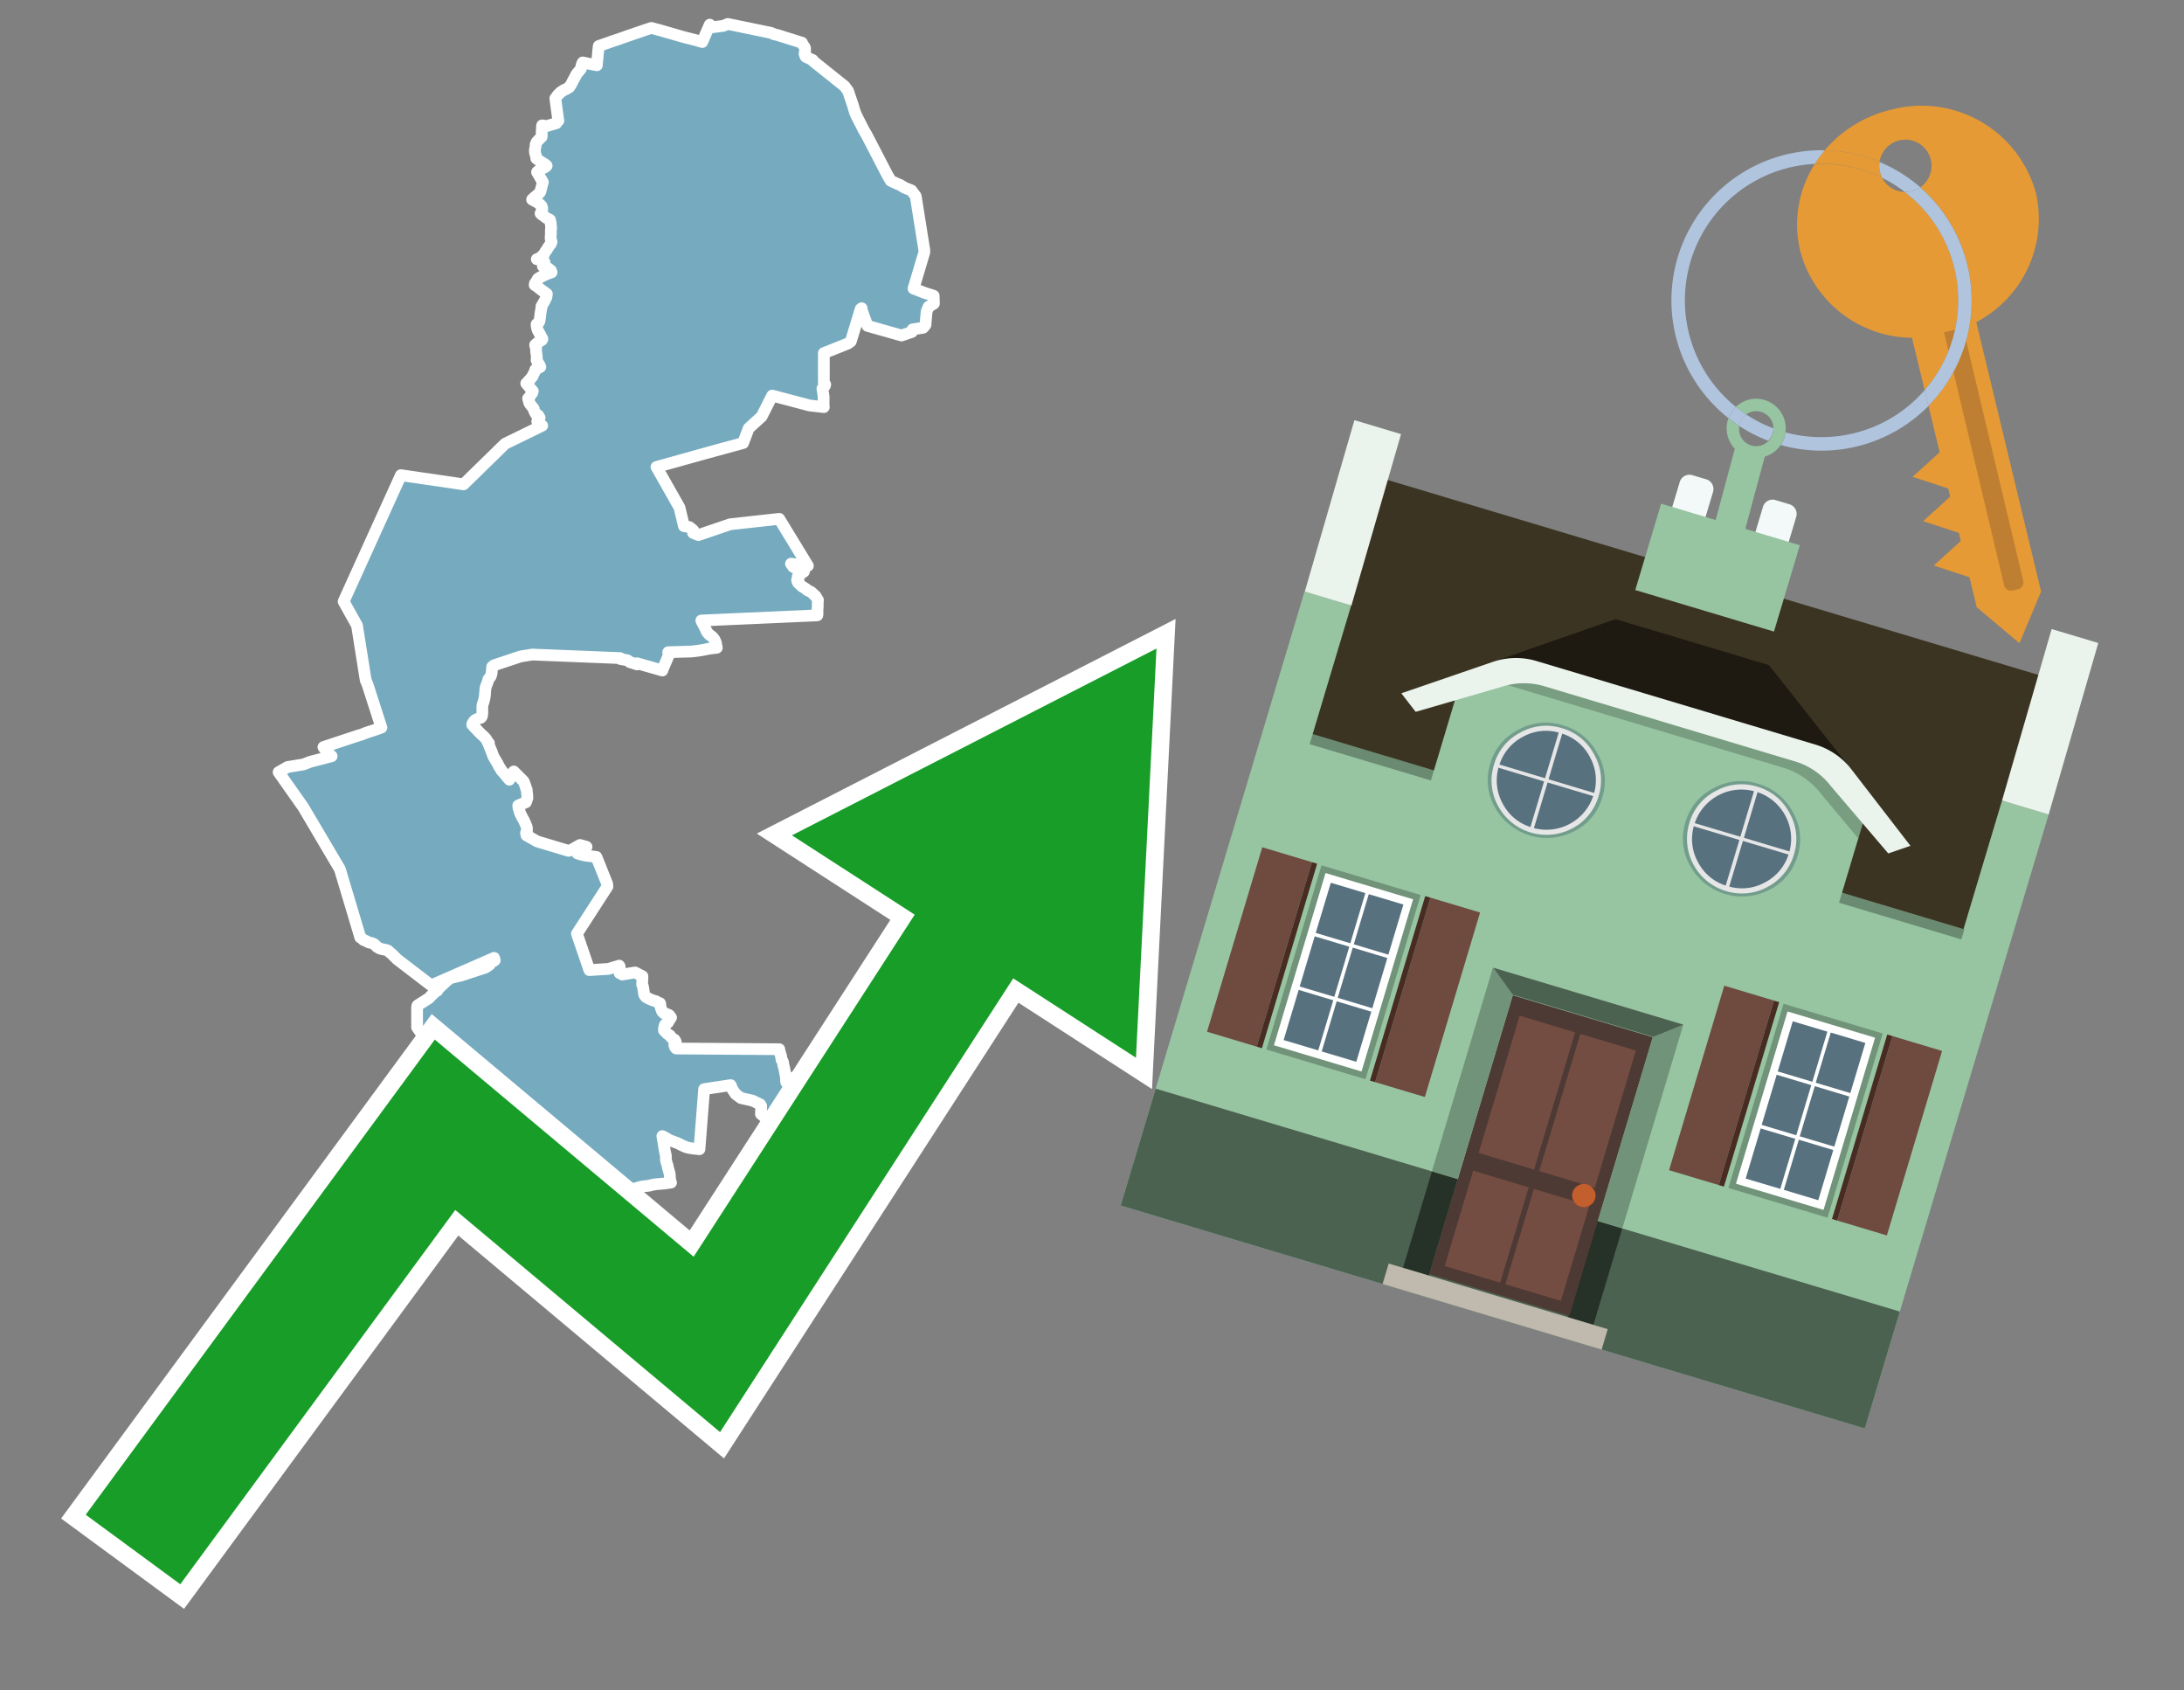 <svg id="Text" xmlns="http://www.w3.org/2000/svg" width="93.05" height="72" viewBox="0 0 93.05 72"><rect x="0" y="0" width="93.05" height="72" fill="#808080" stroke="none"/><polygon points="17.08,20.24 19.75,20.63 21.52,18.9 23.1,18.13 22.98,18.04 22.93,18 22.89,17.95 22.9,17.9 22.94,17.87 22.96,17.82 22.99,17.79 22.93,17.69 22.86,17.65 22.82,17.62 22.81,17.59 22.79,17.56 22.76,17.51 22.74,17.41 22.58,17.21 22.55,17.16 22.54,17.09 22.52,17.05 22.51,17.01 22.5,16.97 22.54,16.94 22.64,16.78 22.68,16.73 22.68,16.69 22.7,16.66 22.57,16.51 22.42,16.33 22.49,16.26 22.55,16.19 22.58,16.16 22.61,16.13 22.65,16.07 22.69,16.03 22.72,15.95 22.75,15.9 22.78,15.83 22.81,15.74 22.89,15.7 22.96,15.66 23.02,15.63 23,15.59 22.99,15.55 22.93,15.46 22.91,15.43 22.89,15.4 22.86,15.34 22.87,15.28 22.87,15.23 22.87,15.19 22.84,14.96 22.84,14.9 22.84,14.87 22.84,14.78 22.81,14.75 22.8,14.69 22.9,14.6 23.09,14.48 23.11,14.44 23.1,14.41 23.08,14.38 23.05,14.34 23.01,14.24 22.98,14.2 22.97,14.17 22.91,14.07 22.89,14 22.87,13.92 22.86,13.81 22.91,13.77 22.95,13.74 22.98,13.69 22.99,13.64 23,13.6 23,13.54 23.01,13.5 23.02,13.47 23.02,13.43 23.02,13.38 23.07,13.1 23.07,13.04 23.09,13.01 23.12,12.96 23.16,12.89 23.19,12.84 23.23,12.76 23.26,12.69 23.28,12.66 23.3,12.52 23.15,12.41 23.09,12.37 22.9,12.22 22.86,12.19 22.78,12.14 22.79,12.07 22.83,12.02 22.87,11.96 22.9,11.9 22.92,11.87 23,11.82 23.15,11.74 23.22,11.71 23.28,11.68 23.5,11.6 23.47,11.52 23.33,11.41 23.13,11.34 23.16,11.27 23.17,11.24 23.19,11.21 23.2,11.17 23.17,11.14 23.16,11.11 23.04,11.08 22.87,11.04 23.01,10.99 23.04,10.95 23.09,10.91 23.14,10.86 23.18,10.83 23.19,10.8 23.24,10.71 23.31,10.62 23.34,10.56 23.38,10.5 23.43,10.43 23.46,10.4 23.47,10.37 23.49,10.33 23.5,10.3 23.49,10.26 23.48,10.23 23.47,10.2 23.46,10.17 23.46,10.13 23.47,9.96 23.47,9.91 23.47,9.83 23.47,9.78 23.48,9.75 23.48,9.68 23.47,9.59 23.46,9.49 23.45,9.43 23.44,9.39 23.43,9.36 23.33,9.31 23.27,9.28 23.16,9.19 23.08,9.14 23.03,9.09 23.05,9.06 23.07,9.03 23.08,8.96 23.1,8.93 23.1,8.89 23.1,8.85 23.08,8.81 23.07,8.77 23.01,8.71 22.96,8.67 22.91,8.63 22.82,8.58 22.67,8.5 22.7,8.47 22.73,8.44 22.87,8.32 22.93,8.27 22.97,8.23 23,8.2 23.02,8.17 23.03,8.14 23.05,8.05 23.08,7.95 23.11,7.81 23.13,7.76 22.88,7.33 22.92,7.29 22.98,7.25 23.08,7.19 23.14,7.16 23.24,7.11 23.29,7.06 23.25,7.02 23.21,6.99 23.14,6.95 23.03,6.88 22.98,6.85 22.92,6.8 22.85,6.75 22.85,6.7 22.84,6.66 22.82,6.59 22.8,6.54 22.8,6.51 22.79,6.47 22.79,6.41 22.79,6.37 22.82,6.23 22.82,6.18 22.82,6.15 22.85,6.08 22.87,6.04 22.92,5.99 23.03,5.87 23.07,5.84 23.08,5.81 23.08,5.58 23.09,5.49 23.09,5.43 23.09,5.4 23.1,5.34 23.29,5.37 23.7,5.25 23.72,5.22 23.76,5.17 23.79,5.14 23.78,5.08 23.76,4.94 23.72,4.65 23.66,4.19 23.71,4.13 23.74,4.08 23.79,4.02 23.84,3.98 23.88,3.93 24.02,3.84 24.13,3.79 24.19,3.75 24.25,3.72 24.33,3.6 24.37,3.52 24.39,3.48 24.51,3.26 24.55,3.18 24.59,3.12 24.66,3.04 24.71,2.98 24.75,2.93 24.79,2.74 24.83,2.66 25.02,2.7 25.43,2.78 25.45,2.52 25.46,2.47 25.48,2.22 25.51,1.96 26.11,1.75 26.38,1.66 26.69,1.55 27.33,1.33 27.75,1.19 28.16,1.3 29.13,1.58 29.25,1.61 29.61,1.7 29.92,1.79 30.1,1.37 30.24,1.05 30.33,1.13 30.36,1.16 30.82,1.1 31.01,1.02 32.85,1.4 32.92,1.43 32.97,1.46 33.12,1.49 34.17,1.82 34.18,1.86 34.22,1.92 34.29,2.02 34.3,2.05 34.3,2.1 34.3,2.13 34.3,2.17 34.28,2.29 34.29,2.33 34.31,2.38 34.33,2.42 34.63,2.56 34.63,2.59 35.98,3.67 36.13,3.87 36.35,4.52 36.36,4.55 36.37,4.6 36.44,4.82 36.46,4.85 36.47,4.89 36.51,4.97 36.79,5.52 36.94,5.78 37.8,7.44 37.95,7.7 38.25,7.84 38.34,7.87 38.4,7.91 38.55,8 38.83,8.11 39.01,8.35 39.02,8.39 39.38,10.65 39.38,10.75 38.92,12.29 39.41,12.48 39.7,12.57 39.78,12.6 39.79,12.93 39.56,13.07 39.51,13.19 39.48,13.26 39.43,13.84 39.33,13.96 38.88,14.03 38.85,14.14 38.41,14.29 36.96,13.88 36.76,13.34 36.72,13.22 36.71,13.13 36.67,13.16 36.25,14.54 36.21,14.57 36.13,14.63 35.1,15.04 35.1,16.29 35.16,16.38 35.14,16.44 35.09,16.48 35.04,16.55 35.09,16.88 35.09,17.31 35.1,17.34 34.49,17.27 32.9,16.85 32.45,17.74 31.9,18.24 31.66,18.87 30.05,19.31 27.97,19.89 28.95,21.62 29.14,22.41 29.37,22.45 29.46,22.52 29.54,22.59 29.53,22.7 29.68,22.76 29.76,22.79 31.11,22.33 33.2,22.1 34.42,24.1 34,24.05 33.7,24.01 33.79,24.14 33.84,24.17 34.14,24.2 34.2,24.23 34.23,24.26 34.26,24.3 34.25,24.35 34.2,24.38 34.15,24.42 34.07,24.48 34.02,24.51 33.99,24.55 34,24.61 34.02,24.65 33.96,24.69 33.97,24.72 33.97,24.75 34,24.82 34.13,24.94 34.17,24.98 34.27,25.04 34.35,25.09 34.38,25.13 34.44,25.16 34.51,25.19 34.56,25.22 34.62,25.27 34.65,25.3 34.7,25.35 34.74,25.38 34.85,25.56 34.84,25.68 34.84,25.74 34.84,25.77 34.84,25.84 34.83,25.95 34.83,25.99 34.83,26.04 34.83,26.09 34.83,26.16 34.82,26.21 29.88,26.43 29.9,26.47 29.91,26.5 29.96,26.58 30.06,26.79 30.08,26.83 30.09,26.86 30.11,26.89 30.12,26.92 30.15,26.95 30.17,26.98 30.2,27.01 30.23,27.04 30.27,27.07 30.32,27.1 30.35,27.13 30.39,27.17 30.41,27.2 30.44,27.24 30.46,27.28 30.48,27.32 30.49,27.35 30.5,27.38 30.51,27.41 30.51,27.45 30.52,27.5 30.53,27.54 30.54,27.59 30.21,27.63 29.97,27.68 29.72,27.72 29.46,27.75 28.47,27.78 28.47,27.82 28.48,27.85 28.49,27.91 28.23,28.52 28.22,28.56 27.14,28.25 27.14,28.3 26.83,28.2 26.79,28.16 26.72,28.12 26.43,28.07 26.42,28.03 22.68,27.88 22.18,27.96 21.04,28.34 20.97,28.4 20.95,28.6 20.95,28.65 20.94,28.69 20.93,28.74 20.92,28.77 20.9,28.82 20.81,28.93 20.79,29.01 20.77,29.07 20.7,29.25 20.69,29.29 20.68,29.36 20.66,29.59 20.66,29.62 20.64,29.75 20.63,29.79 20.62,29.83 20.61,29.87 20.57,29.99 20.56,30.02 20.55,30.1 20.55,30.23 20.55,30.26 20.55,30.38 20.55,30.41 20.54,30.44 20.53,30.48 20.53,30.51 20.51,30.54 20.49,30.57 20.4,30.6 20.32,30.63 20.26,30.66 20.22,30.69 20.18,30.74 20.16,30.77 20.13,30.82 20.12,30.87 20.16,30.91 20.19,30.95 20.29,31.05 20.39,31.16 20.49,31.26 20.59,31.35 20.62,31.38 20.66,31.42 20.71,31.48 20.75,31.54 20.76,31.57 20.77,31.6 20.83,31.65 20.82,31.69 20.83,31.73 20.85,31.78 20.91,31.93 20.95,32.02 20.99,32.14 21,32.17 21.05,32.27 21.09,32.34 21.12,32.39 21.14,32.42 21.18,32.49 21.2,32.52 21.24,32.61 21.26,32.64 21.3,32.71 21.33,32.75 21.35,32.79 21.37,32.82 21.51,32.98 21.56,33.03 21.61,33.11 21.66,33.15 21.68,33.18 21.7,33.21 21.89,32.86 22.29,33.26 22.32,33.3 22.34,33.36 22.38,33.46 22.39,33.49 22.41,33.57 22.44,33.63 22.44,33.66 22.46,33.82 22.47,33.99 22.41,34.17 22.15,34.28 22.08,34.31 22.09,34.42 22.13,34.53 22.15,34.61 22.18,34.68 22.22,34.75 22.23,34.78 22.25,34.82 22.28,34.87 22.31,34.92 22.33,34.96 22.34,34.99 22.38,35.07 22.4,35.12 22.44,35.22 22.45,35.25 22.45,35.31 22.45,35.37 22.44,35.4 22.42,35.45 22.41,35.48 22.47,35.51 22.43,35.58 22.89,35.84 24.22,36.24 24.34,36.2 24.71,35.99 24.99,36.07 24.97,36.1 24.94,36.13 24.72,36.28 24.65,36.31 24.6,36.35 24.76,36.4 24.93,36.44 25.17,36.47 25.41,36.5 25.87,37.65 25.88,37.76 24.58,39.77 25.11,41.32 25.92,41.27 26.02,41.24 26.38,41.13 26.4,41.16 26.41,41.36 26.39,41.39 26.4,41.45 26.46,41.48 26.51,41.51 27.06,41.42 27.37,41.58 27.37,41.62 27.37,41.7 27.36,41.83 27.36,41.88 27.36,41.94 27.38,41.98 27.4,42.05 27.41,42.13 27.42,42.17 27.44,42.34 27.46,42.39 27.5,42.45 27.54,42.48 27.69,42.56 27.77,42.59 27.85,42.62 27.96,42.65 28.01,42.69 28.12,42.73 28.13,42.76 28.14,42.88 28.16,42.95 28.18,42.99 28.19,43.02 28.21,43.08 28.26,43.13 28.29,43.16 28.4,43.19 28.5,43.23 28.54,43.27 28.56,43.31 28.59,43.34 28.57,43.37 28.54,43.42 28.51,43.46 28.48,43.51 28.47,43.54 28.43,43.58 28.37,43.61 28.33,43.65 28.32,43.69 28.29,43.79 28.29,43.85 28.29,43.89 28.32,43.92 28.39,43.99 28.45,44.05 28.51,44.08 28.55,44.11 28.57,44.15 28.6,44.19 28.64,44.22 28.66,44.25 28.74,44.28 28.76,44.31 28.77,44.34 28.79,44.37 28.79,44.4 28.77,44.43 28.76,44.47 28.73,44.51 28.74,44.54 28.75,44.57 28.76,44.6 28.78,44.63 28.81,44.66 33.2,44.69 33.2,44.74 33.21,44.78 33.23,44.82 33.24,44.87 33.26,44.93 33.28,44.98 33.28,45.05 33.3,45.11 33.3,45.15 33.33,45.18 33.35,45.21 33.36,45.25 33.37,45.28 33.37,45.32 33.37,45.36 33.38,45.4 33.4,45.44 33.45,45.7 33.46,45.76 33.47,45.81 33.48,45.85 33.49,45.98 33.49,46.03 33.49,46.07 33.5,46.1 33.64,45.9 33.66,46.13 33.67,46.18 33.67,46.26 33.67,46.42 33.67,46.45 33.68,46.48 33.69,46.51 33.7,46.54 33.7,46.57 33.71,46.63 33.71,46.68 33.67,46.73 33.68,46.8 33.7,46.84 33.72,46.91 33.73,46.94 33.75,47.01 33.78,47.08 33.81,47.16 33.83,47.2 33.84,47.23 33.84,47.27 33.82,47.34 33.81,47.38 33.8,47.42 33.77,47.49 33.75,47.52 33.72,47.56 33.67,47.61 33.66,47.65 33.63,47.77 33.61,47.85 33.6,47.88 33.59,47.91 33.59,47.96 33.59,47.99 33.55,48.03 33.54,48.06 33.51,48.09 32.87,47.82 32.42,47.45 32.43,47.11 32.39,47.04 32.06,46.88 31.57,46.77 31.34,46.6 31.18,46.36 31.17,46.31 31.13,46.22 30,46.39 29.8,48.95 29.52,48.92 29.34,48.89 29.23,48.86 29.11,48.81 28.97,48.74 28.87,48.69 28.73,48.64 28.57,48.58 28.5,48.55 28.37,48.47 28.28,48.42 28.22,48.39 28.32,48.99 28.34,49.1 28.35,49.14 28.36,49.18 28.37,49.23 28.37,49.27 28.37,49.34 28.37,49.38 28.37,49.41 28.39,49.47 28.4,49.52 28.44,49.64 28.45,49.67 28.45,49.71 28.46,49.75 28.49,49.84 28.51,49.93 28.53,49.98 28.53,50.03 28.54,50.07 28.54,50.16 28.55,50.21 28.55,50.24 28.57,50.33 28.59,50.37 28.31,50.41 27.95,50.44 27.78,50.47 27.67,50.5 27.35,50.54 27.2,50.58 26.99,50.64 26.87,50.67 26.77,50.7 26.71,50.73 26.56,50.8 26.24,50.93 26.18,50.97 26.1,51 25.57,50.9 25.51,50.87 25.46,50.84 25.21,50.61 24.85,50.13 24.81,50.1 24.54,49.89 24.49,49.78 24.39,49.6 24.38,49.57 22.86,49.07 22.92,49.04 23.12,48.52 23.01,48.34 22.99,48.27 22.97,48.21 22.95,48.18 22.94,48.15 22.93,48.12 22.41,47.74 22.37,47.71 22.33,47.68 21.92,47.31 21.48,46.98 19.72,45.94 19.28,45.67 19.3,45.64 19.29,45.61 19.26,45.57 19.24,45.54 19.21,45.5 18.6,45.02 18.58,44.9 17.77,43.76 17.77,43.72 17.77,42.91 17.78,42.84 17.81,42.81 18.27,42.52 18.36,42.42 18.49,42.3 18.51,42.27 18.55,42.24 18.63,42.2 18.69,42.1 19.02,41.79 19.08,41.74 19.19,41.66 19.65,41.55 20.69,41.21 20.86,41.09 20.89,41.04 20.92,41 20.97,40.97 21.04,40.93 21.08,40.9 21.05,40.8 18.51,41.91 18.42,42.01 16.92,40.86 16.83,40.77 16.78,40.72 16.73,40.67 16.69,40.63 16.6,40.56 16.56,40.52 16.53,40.49 16.45,40.46 16.28,40.43 16.18,40.4 16.11,40.36 16.06,40.33 16.03,40.3 16,40.27 15.97,40.24 15.92,40.2 15.84,40.17 15.71,40.14 15.65,40.11 15.6,40.08 15.49,40.04 15.45,40 15.4,39.96 15.35,39.93 14.48,37.02 12.92,34.38 11.87,32.89 12.25,32.67 12.93,32.56 13.21,32.45 14.13,32.21 14.01,32.09 13.97,32.05 13.92,31.99 13.84,31.9 13.81,31.87 13.78,31.82 15.29,31.32 15.4,31.29 15.63,31.2 15.91,31.11 16.17,31.02 16.25,30.99 15.66,29.16 15.58,28.97 15.21,26.64 14.64,25.62 " fill="#75aabf" stroke="#fff" stroke-linejoin="round" stroke-width="0.5"/><polygon points="49.272 27.624 33.741 35.58 38.97 38.959 29.553 53.529 18.525 44.281 3.652 64.518 7.681 67.479 19.396 51.538 30.678 60.999 43.169 41.673 48.398 45.053 49.272 27.624" fill="none" stroke="#fff" stroke-miterlimit="10" stroke-width="1.5"/><polygon points="49.272 27.624 33.741 35.58 38.97 38.959 29.553 53.529 18.525 44.281 3.652 64.518 7.681 67.479 19.396 51.538 30.678 60.999 43.169 41.673 48.398 45.053 49.272 27.624" fill="#179d28"/><path d="M80.19,7.577a1.16,1.16,0,0,1-.094-.251,1.114,1.114,0,0,1-.018-.429A6.367,6.367,0,0,0,77.743,6.4a5.269,5.269,0,0,0-.423.577c.1,0,.192-.007.288-.007A5.794,5.794,0,0,1,80.19,7.577Z" fill="#e69a35"/><path d="M77.608,6.4A6.394,6.394,0,0,0,73.64,17.81a1.26,1.26,0,0,1,.317-.48A5.821,5.821,0,0,1,77.32,6.981a5.269,5.269,0,0,1,.423-.577Z" fill="#b0c4de"/><path d="M84.2,13.72a4.962,4.962,0,0,0,2.545-5.48,5.047,5.047,0,0,0-6.179-3.566A5.322,5.322,0,0,0,77.743,6.4a6.367,6.367,0,0,1,2.335.493,1.114,1.114,0,1,1,1.736,1.084,6.392,6.392,0,0,1,.347,9.3l.479,1.985-.438.4-.716.648.92.3.6.2.082.341-.438.4-.716.648.92.3.605.2.082.341-.438.4-.716.649.92.3.605.2.307,1.274,1.821,1.534.921-2.2Z" fill="#e69a35"/><path d="M81.154,8.179a1.115,1.115,0,0,1-.964-.6,5.794,5.794,0,0,0-2.582-.6c-.1,0-.192,0-.288.007a4.783,4.783,0,0,0-.625,3.685,4.962,4.962,0,0,0,4.765,3.715L82,16.617a5.82,5.82,0,0,0-.846-8.438Z" fill="#e69a35"/><path d="M74.1,18.142a6.386,6.386,0,0,0,1.232.63.73.73,0,0,0,.224-.527h0a5.783,5.783,0,0,1-1.159-.593A.733.733,0,0,0,74.1,18.142Z" fill="#b0c4de"/><path d="M74.4,17.652q-.228-.152-.44-.322a1.26,1.26,0,0,0-.317.48c.148.117.3.228.46.332A.733.733,0,0,1,74.4,17.652Z" fill="#b0c4de"/><path d="M74.824,16.984a1.257,1.257,0,0,0-.867.346c.141.114.288.222.44.322a.731.731,0,0,1,1.159.593h0a.732.732,0,1,1-1.463,0,.7.7,0,0,1,.007-.1c-.158-.1-.312-.215-.46-.332a1.258,1.258,0,0,0,.273,1.3l-.979,3.635,1.275.341.98-3.639a1.266,1.266,0,0,0,.681-.5,1.249,1.249,0,0,0,.2-.538,1.328,1.328,0,0,0,.012-.168A1.262,1.262,0,0,0,74.824,16.984Z" fill="#97c4a1"/><path d="M85.974,25.1l-.226.053a.3.3,0,0,1-.362-.223l-2.56-10.777.81-.193L86.2,24.736A.3.3,0,0,1,85.974,25.1Z" fill="#bf7f32"/><path d="M80.1,7.326a1.16,1.16,0,0,0,.094.251,5.833,5.833,0,0,1,.964.6,1.137,1.137,0,0,0,.287-.031,1.108,1.108,0,0,0,.373-.167A6.371,6.371,0,0,0,80.078,6.9,1.114,1.114,0,0,0,80.1,7.326Z" fill="#b0c4de"/><path d="M77.608,18.618a5.836,5.836,0,0,1-1.534-.2,1.24,1.24,0,0,1-.2.537,6.4,6.4,0,0,0,6.291-1.666L82,16.617A5.807,5.807,0,0,1,77.608,18.618Z" fill="#b0c4de"/><path d="M81.814,7.981a1.108,1.108,0,0,1-.373.167,1.137,1.137,0,0,1-.287.031A5.82,5.82,0,0,1,82,16.617l.161.667a6.392,6.392,0,0,0-.347-9.3Z" fill="#b0c4de"/><polygon points="83.79 39.753 55.78 31.364 58.988 20.404 86.964 28.783 83.79 39.753 83.79 39.753" fill="#3c3422" fill-rule="evenodd"/><polygon points="81.705 53.32 87.284 34.692 85.297 34.097 83.656 39.575 55.926 31.269 57.567 25.791 55.579 25.196 47.746 51.348 79.451 60.844 81.705 53.32" fill="#97c4a1" fill-rule="evenodd"/><rect x="69.522" y="21.148" width="0.444" height="28.983" transform="translate(15.592 92.226) rotate(-73.326)" opacity="0.3"/><polygon points="87.284 34.692 85.297 34.097 87.411 26.793 89.398 27.388 87.284 34.692 87.284 34.692" fill="#eaf3ec" fill-rule="evenodd"/><polygon points="57.578 25.794 55.591 25.199 57.705 17.896 59.692 18.491 57.578 25.794 57.578 25.794" fill="#eaf3ec" fill-rule="evenodd"/><polygon points="79.451 60.844 80.943 55.865 49.238 46.369 47.747 51.348 79.451 60.844 79.451 60.844" fill="#4c6251" fill-rule="evenodd"/><path d="M71.566,20.528l-.522,1.743,1.418.425.523-1.744a.432.432,0,0,0-.289-.536l-.593-.177A.431.431,0,0,0,71.566,20.528Z" fill="#f3f9f8" fill-rule="evenodd"/><path d="M75.111,21.589l-.522,1.743,1.418.425.522-1.743a.43.43,0,0,0-.289-.536l-.593-.178A.43.43,0,0,0,75.111,21.589Z" fill="#f3f9f8" fill-rule="evenodd"/><polygon points="75.368 28.329 68.829 26.37 63.807 28.121 78.733 32.591 75.368 28.329" fill="#1e1a11"/><polygon points="78.248 32.422 64.442 28.287 62.236 28.998 60.064 36.247 77.453 41.455 79.651 34.116 78.248 32.422" fill="#97c4a1"/><path d="M77.74,32.516S65.088,28.725,65,28.7l-.938.43,11.892,3.562a3.175,3.175,0,0,1,1.532,1l1.685,2.02.327-1.09Z" fill-rule="evenodd" opacity="0.2"/><path d="M77.35,31.716,65.458,28.154a3.041,3.041,0,0,0-1.854.037l-3.9,1.339.611.79,3.626-1.054a3.045,3.045,0,0,1,1.855-.037l10.673,3.2A3.028,3.028,0,0,1,78,33.477l2.45,2.874.945-.325-2.518-3.26A3.036,3.036,0,0,0,77.35,31.716Z" fill="#eaf3ec"/><polygon points="76.683 23.223 70.773 21.453 69.671 25.132 75.581 26.902 76.683 23.223 76.683 23.223" fill="#97c4a1" fill-rule="evenodd"/><g id="Symbol_9_0_Layer2_0_MEMBER_8_MEMBER_21_MEMBER_0_FILL" data-name="Symbol 9 0 Layer2 0 MEMBER 8 MEMBER 21 MEMBER 0 FILL"><path d="M66.584,30.892a2.39,2.39,0,0,0-1.891.189,2.317,2.317,0,0,0-1.2,1.448A2.345,2.345,0,0,0,63.7,34.4a2.528,2.528,0,0,0,3.367,1.008,2.339,2.339,0,0,0,1.2-1.447,2.313,2.313,0,0,0-.208-1.87A2.394,2.394,0,0,0,66.584,30.892Z" fill="#729d8c"/></g><g id="Symbol_9_0_Layer2_0_MEMBER_8_MEMBER_21_MEMBER_1_FILL" data-name="Symbol 9 0 Layer2 0 MEMBER 8 MEMBER 21 MEMBER 1 FILL"><path d="M66.547,31.016a2.241,2.241,0,0,0-1.769.185,2.213,2.213,0,0,0-1.127,1.376,2.239,2.239,0,0,0,.185,1.768,2.341,2.341,0,0,0,3.145.942,2.234,2.234,0,0,0,1.126-1.376,2.207,2.207,0,0,0-.185-1.768A2.237,2.237,0,0,0,66.547,31.016Z" fill="#e6e6e6"/></g><g id="Symbol_9_0_Layer2_0_MEMBER_8_MEMBER_21_MEMBER_2_MEMBER_0_FILL" data-name="Symbol 9 0 Layer2 0 MEMBER 8 MEMBER 21 MEMBER 2 MEMBER 0 FILL"><path d="M65.787,33.284,63.843,32.7a2.036,2.036,0,0,0,.186,1.539,2.015,2.015,0,0,0,1.175.986Z" fill="#58717f"/></g><g id="Symbol_9_0_Layer2_0_MEMBER_8_MEMBER_21_MEMBER_2_MEMBER_1_FILL" data-name="Symbol 9 0 Layer2 0 MEMBER 8 MEMBER 21 MEMBER 2 MEMBER 1 FILL"><path d="M65.827,33.148l.582-1.944a2.01,2.01,0,0,0-1.523.178,2.037,2.037,0,0,0-1,1.183Z" fill="#58717f"/></g><g id="Symbol_9_0_Layer2_0_MEMBER_8_MEMBER_21_MEMBER_2_MEMBER_2_FILL" data-name="Symbol 9 0 Layer2 0 MEMBER 8 MEMBER 21 MEMBER 2 MEMBER 2 FILL"><path d="M67.878,33.91l-1.943-.582-.582,1.944a2.1,2.1,0,0,0,2.525-1.362Z" fill="#58717f"/></g><g id="Symbol_9_0_Layer2_0_MEMBER_8_MEMBER_21_MEMBER_2_MEMBER_3_FILL" data-name="Symbol 9 0 Layer2 0 MEMBER 8 MEMBER 21 MEMBER 2 MEMBER 3 FILL"><path d="M66.558,31.249l-.582,1.943,1.943.582a2.031,2.031,0,0,0-.186-1.539A2.009,2.009,0,0,0,66.558,31.249Z" fill="#58717f"/></g><g id="Symbol_9_0_Layer2_0_MEMBER_8_MEMBER_21_MEMBER_0_FILL-2" data-name="Symbol 9 0 Layer2 0 MEMBER 8 MEMBER 21 MEMBER 0 FILL"><path d="M74.9,33.384a2.4,2.4,0,0,0-1.891.189,2.316,2.316,0,0,0-1.2,1.448,2.341,2.341,0,0,0,.209,1.87A2.527,2.527,0,0,0,75.387,37.9a2.345,2.345,0,0,0,1.2-1.447,2.314,2.314,0,0,0-.209-1.87A2.389,2.389,0,0,0,74.9,33.384Z" fill="#729d8c"/></g><g id="Symbol_9_0_Layer2_0_MEMBER_8_MEMBER_21_MEMBER_1_FILL-2" data-name="Symbol 9 0 Layer2 0 MEMBER 8 MEMBER 21 MEMBER 1 FILL"><path d="M74.867,33.508a2.239,2.239,0,0,0-1.768.185,2.21,2.21,0,0,0-1.127,1.376,2.316,2.316,0,0,0,1.564,2.883,2.261,2.261,0,0,0,1.765-.173A2.237,2.237,0,0,0,76.428,36.4a2.209,2.209,0,0,0-.185-1.769A2.239,2.239,0,0,0,74.867,33.508Z" fill="#e6e6e6"/></g><g id="Symbol_9_0_Layer2_0_MEMBER_8_MEMBER_21_MEMBER_2_MEMBER_0_FILL-2" data-name="Symbol 9 0 Layer2 0 MEMBER 8 MEMBER 21 MEMBER 2 MEMBER 0 FILL"><path d="M74.107,35.776l-1.943-.582a2.031,2.031,0,0,0,.186,1.539,2.009,2.009,0,0,0,1.175.986Z" fill="#58717f"/></g><g id="Symbol_9_0_Layer2_0_MEMBER_8_MEMBER_21_MEMBER_2_MEMBER_1_FILL-2" data-name="Symbol 9 0 Layer2 0 MEMBER 8 MEMBER 21 MEMBER 2 MEMBER 1 FILL"><path d="M74.148,35.64,74.73,33.7a2.1,2.1,0,0,0-2.525,1.362Z" fill="#58717f"/></g><g id="Symbol_9_0_Layer2_0_MEMBER_8_MEMBER_21_MEMBER_2_MEMBER_2_FILL-2" data-name="Symbol 9 0 Layer2 0 MEMBER 8 MEMBER 21 MEMBER 2 MEMBER 2 FILL"><path d="M76.2,36.4l-1.943-.582-.582,1.944a2.015,2.015,0,0,0,1.523-.178A2.036,2.036,0,0,0,76.2,36.4Z" fill="#58717f"/></g><g id="Symbol_9_0_Layer2_0_MEMBER_8_MEMBER_21_MEMBER_2_MEMBER_3_FILL-2" data-name="Symbol 9 0 Layer2 0 MEMBER 8 MEMBER 21 MEMBER 2 MEMBER 3 FILL"><path d="M74.879,33.741,74.3,35.684l1.943.582a2.1,2.1,0,0,0-1.361-2.525Z" fill="#58717f"/></g><polygon points="51.426 43.946 53.542 44.58 55.896 36.723 53.78 36.089 51.426 43.946 51.426 43.946" fill="#6e4a3f" fill-rule="evenodd"/><polygon points="53.542 44.58 53.764 44.647 56.117 36.789 55.896 36.723 53.542 44.58 53.542 44.58" fill="#482b22" fill-rule="evenodd"/><polygon points="60.706 46.726 58.59 46.092 60.943 38.235 63.059 38.868 60.706 46.726 60.706 46.726" fill="#6e4a3f" fill-rule="evenodd"/><polygon points="58.59 46.092 58.368 46.026 60.722 38.168 60.943 38.235 58.59 46.092 58.59 46.092" fill="#482b22" fill-rule="evenodd"/><rect x="53.146" y="39.209" width="8.19" height="4.408" transform="translate(1.145 84.365) rotate(-73.326)" fill="#719379"/><polygon points="60.205 38.304 56.474 37.187 54.277 44.522 58.008 45.639 60.205 38.304 60.205 38.304" fill="#fff" fill-rule="evenodd"/><path d="M59.792,38.527l-.64,2.136-1.474-.442.639-2.135,1.475.441Zm-1.621-.485-.64,2.136-1.474-.442L56.7,37.6l1.474.442Zm-2.158,1.84,1.475.441-.64,2.136-1.474-.441.639-2.136Zm-.683,2.282,1.474.441-.639,2.136L54.69,44.3l.64-2.135Zm.981,2.621.639-2.136,1.475.442-.64,2.135-1.474-.441Zm2.158-1.84L56.994,42.5l.64-2.136,1.474.442-.639,2.136Z" fill="#58717f" fill-rule="evenodd"/><polygon points="80.39 52.621 78.274 51.988 80.628 44.13 82.743 44.764 80.39 52.621 80.39 52.621" fill="#6e4a3f" fill-rule="evenodd"/><polygon points="78.274 51.988 78.053 51.921 80.406 44.064 80.628 44.13 78.274 51.988 78.274 51.988" fill="#482b22" fill-rule="evenodd"/><polygon points="71.111 49.842 73.227 50.476 75.58 42.619 73.464 41.985 71.111 49.842 71.111 49.842" fill="#6e4a3f" fill-rule="evenodd"/><polygon points="73.227 50.476 73.448 50.542 75.802 42.685 75.58 42.619 73.227 50.476 73.227 50.476" fill="#482b22" fill-rule="evenodd"/><rect x="72.83" y="45.105" width="8.19" height="4.408" transform="translate(9.534 107.426) rotate(-73.326)" fill="#719379"/><polygon points="76.159 43.083 79.889 44.2 77.692 51.535 73.962 50.418 76.159 43.083 76.159 43.083" fill="#fff" fill-rule="evenodd"/><path d="M76.381,43.5l1.475.442-.64,2.135-1.475-.441.64-2.136ZM78,43.981l1.474.442-.64,2.136-1.474-.442L78,43.981Zm.791,2.724-.64,2.135L76.679,48.4l.64-2.136,1.474.442Zm-.684,2.282-.639,2.135L76,50.68l.64-2.135,1.474.442Zm-2.26,1.65L74.375,50.2l.639-2.135,1.475.441-.64,2.136Zm-.791-2.724.64-2.135,1.474.441-.639,2.136-1.475-.442Z" fill="#58717f" fill-rule="evenodd"/><polygon points="67.888 56.431 69.118 52.323 68.019 51.994 66.789 56.102 67.888 56.431 67.888 56.431" fill="#263128" fill-rule="evenodd"/><polygon points="60.877 54.331 62.108 50.223 61.007 49.894 59.776 54.002 60.877 54.331 60.877 54.331" fill="#263128" fill-rule="evenodd"/><g id="Symbol_9_0_Layer2_0_MEMBER_8_MEMBER_12_MEMBER_0_FILL" data-name="Symbol 9 0 Layer2 0 MEMBER 8 MEMBER 12 MEMBER 0 FILL"><path d="M70.418,44.178l-5.965-1.786L60.9,54.27l5.964,1.786Z" fill="#4e3a34"/></g><g id="Symbol_9_0_Layer2_0_MEMBER_8_MEMBER_12_MEMBER_1_MEMBER_0_FILL" data-name="Symbol 9 0 Layer2 0 MEMBER 8 MEMBER 12 MEMBER 1 MEMBER 0 FILL"><path d="M65.358,49.815l1.75-5.843-2.363-.708L63,49.107Z" fill="#744d42"/></g><g id="Symbol_9_0_Layer2_0_MEMBER_8_MEMBER_12_MEMBER_1_MEMBER_1_FILL" data-name="Symbol 9 0 Layer2 0 MEMBER 8 MEMBER 12 MEMBER 1 MEMBER 1 FILL"><path d="M67.331,44.039l-1.75,5.842,2.364.708,1.75-5.842Z" fill="#744d42"/></g><g id="Symbol_9_0_Layer2_0_MEMBER_8_MEMBER_12_MEMBER_2_MEMBER_0_FILL" data-name="Symbol 9 0 Layer2 0 MEMBER 8 MEMBER 12 MEMBER 2 MEMBER 0 FILL"><path d="M63.915,54.633l1.215-4.058-2.363-.707-1.215,4.057Z" fill="#744d42"/></g><g id="Symbol_9_0_Layer2_0_MEMBER_8_MEMBER_12_MEMBER_2_MEMBER_1_FILL" data-name="Symbol 9 0 Layer2 0 MEMBER 8 MEMBER 12 MEMBER 2 MEMBER 1 FILL"><path d="M66.5,55.407l1.215-4.057-2.363-.708L64.138,54.7Z" fill="#744d42"/></g><g id="Symbol_9_0_Layer2_0_MEMBER_8_MEMBER_13_FILL" data-name="Symbol 9 0 Layer2 0 MEMBER 8 MEMBER 13 FILL"><path d="M67.959,51.058a.439.439,0,0,0-.045-.367.487.487,0,0,0-.669-.2.445.445,0,0,0-.239.282.457.457,0,0,0,.041.378.481.481,0,0,0,.293.242.459.459,0,0,0,.377-.042A.453.453,0,0,0,67.959,51.058Z" fill="#c35e2d"/></g><g id="Symbol_9_0_Layer2_0_MEMBER_8_MEMBER_14_FILL" data-name="Symbol 9 0 Layer2 0 MEMBER 8 MEMBER 14 FILL"><path d="M64.557,42.047l-.951-.833-2.6,8.68,1.1.329Z" fill="#719379"/></g><g id="Symbol_9_0_Layer2_0_MEMBER_8_MEMBER_15_FILL" data-name="Symbol 9 0 Layer2 0 MEMBER 8 MEMBER 15 FILL"><path d="M71.718,43.643l-1.2.19L68.072,52.01l1.046.313Z" fill="#719379"/></g><g id="Symbol_9_0_Layer2_0_MEMBER_8_MEMBER_16_FILL" data-name="Symbol 9 0 Layer2 0 MEMBER 8 MEMBER 16 FILL"><path d="M63.627,41.22l.836,1.156,5.961,1.786,1.294-.519Z" fill="#4c6251"/></g><polygon points="58.905 54.69 59.166 53.819 68.498 56.614 68.237 57.485 58.905 54.69 58.905 54.69" fill="#c0b9ad" fill-rule="evenodd"/></svg>